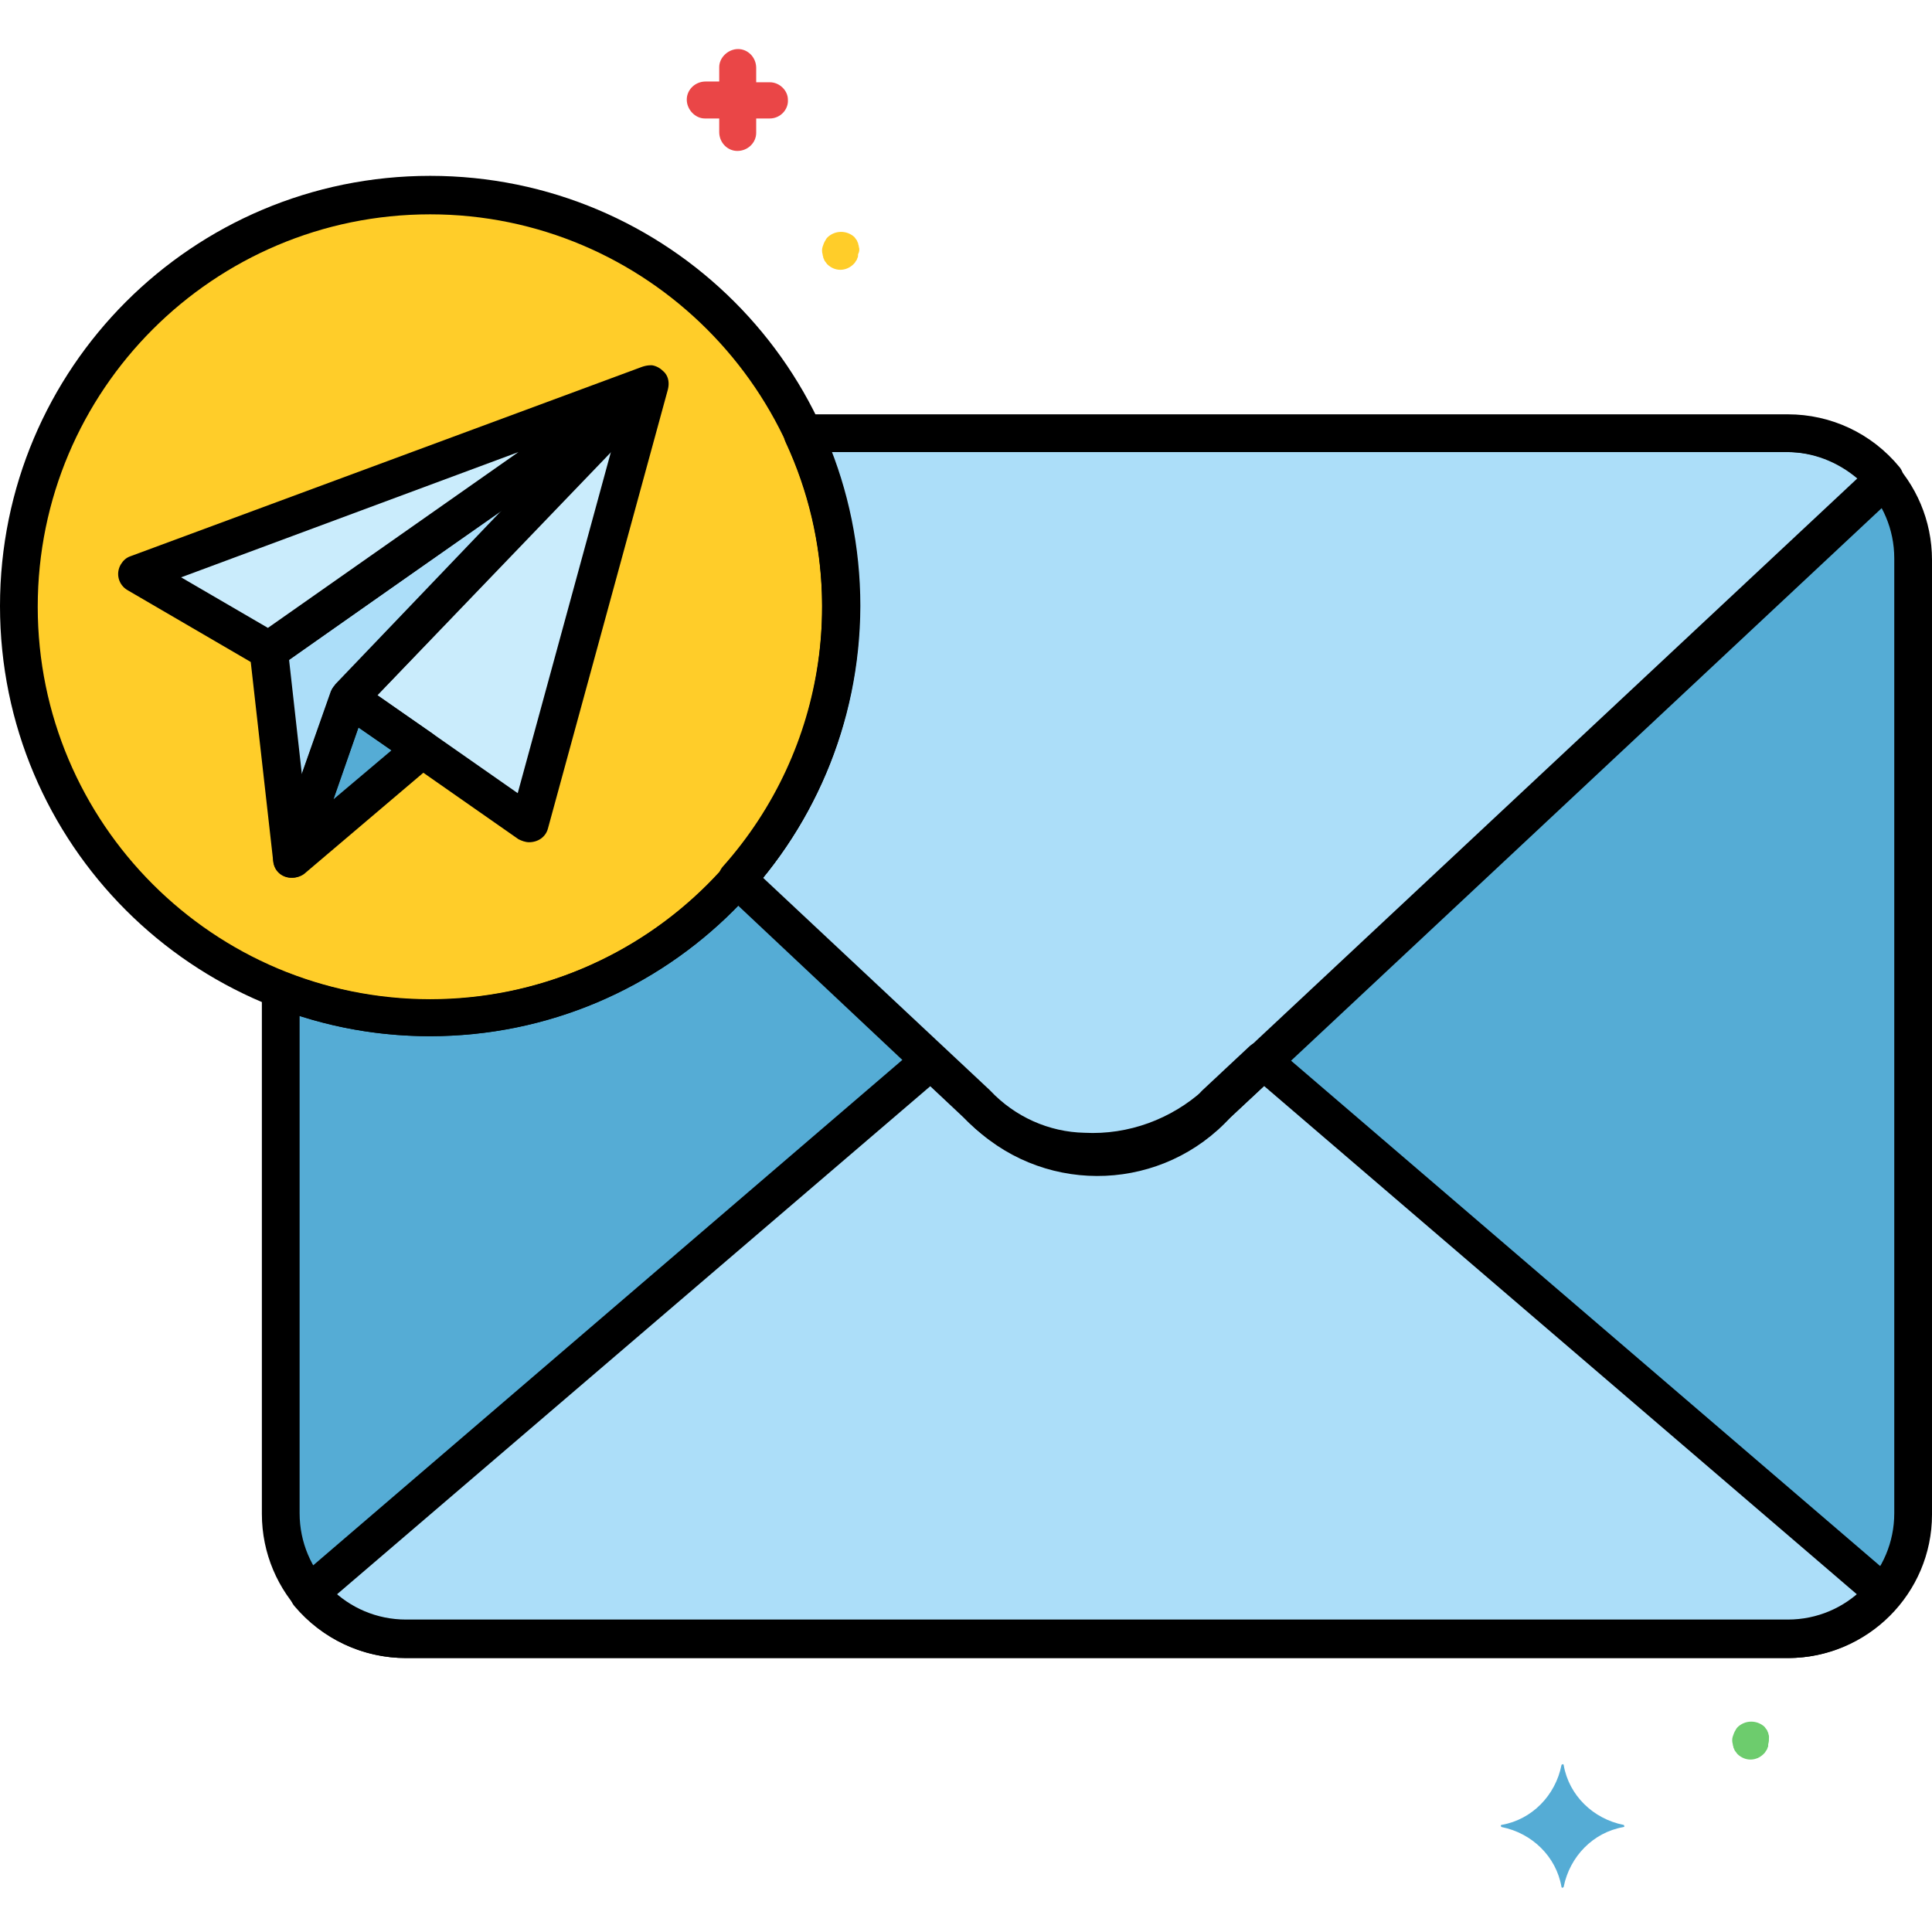 <svg height="512pt" viewBox="0 -12 512 511" width="512pt" xmlns="http://www.w3.org/2000/svg"><path d="m223 148.301c0 60.199-48.801 109-109 109s-109-48.801-109-109 48.801-109 109-109 109 48.801 109 109zm0 0" fill="#ffcd29"/><path d="m92.398 172.301 47.801 33.398 31.801-116.398-135.801 50.199 35 20.398 100.801-70.598zm0 0" fill="#caecfc"/><path d="m71.199 159.898 6.199 55.203 15-42.801 79.602-83zm0 0" fill="#acdef9"/><path d="m92.398 172.301 19.402 13.598-34.402 29.203zm0 0" fill="#55acd5"/><path d="m473.801 102.301h-261c25.398 54.598 1.598 119.398-53 144.598-27 12.602-57.801 13.402-85.402 2.602v138.801c0 18.398 14.801 33.199 33.203 33.199h366.199c18.398 0 33.199-14.801 33.199-33.199v-252.801c0-18.199-14.801-33.199-33.199-33.199zm0 0" fill="#55acd5"/><path d="m322.602 279.898c-16 17.602-43.203 19-60.801 3-1-1-2-2-3-3l-12.199-11.398-164.602 141.199c6.398 7.602 15.801 12 25.602 12h366.199c10 0 19.398-4.398 25.598-12l-164.598-141.199zm0 0" fill="#acdef9"/><path d="m473.801 102.301h-261c18.199 39.398 11.398 85.801-17.402 118.199l63.402 59.398c15.598 17.203 45.398 17 63.801 0l177-165.598c-6.402-7.602-15.801-12-25.801-12zm0 0" fill="#acdef9"/><path d="m204 9.301h-3.602v-3.801c0-2.801-2.199-5-4.797-5-2.602 0-5 2.199-5 4.801v.199 3.602h-3.602c-2.801 0-5 2.199-5 4.797 0 2.602 2.199 5 4.801 5h.199 3.602v3.602c0 2.801 2.199 5 4.797 5 2.801 0 5-2.199 5-4.801v-.199-3.602h3.602c2.801 0 5-2.398 4.801-5 0-2.398-2.199-4.598-4.801-4.598zm0 0" fill="#ea4647"/><path d="m468.801 447.699c0-.398-.199-.598-.199-1-.203-.199-.203-.598-.402-.801-.199-.199-.398-.598-.598-.797-2-1.801-5-1.801-7 0-.203.199-.402.398-.602.797-.398.602-.602 1.203-.801 1.801-.199.602-.199 1.402 0 2 0 .402.199.602.199 1 .203.199.203.602.402.801s.398.602.598.801c2 2 5 2 7 0 .203-.199.402-.402.602-.801.199-.199.398-.602.398-.801.203-.199.203-.598.203-1 .199-.598.199-1.199.199-2zm0 0" fill="#6dcc6d"/><path d="m227.602 52.898c0-.398-.203-.598-.203-1-.199-.199-.199-.598-.398-.797-.199-.203-.398-.602-.602-.801-2-1.801-5-1.801-7 0-.199.199-.398.398-.598.801-.402.598-.602 1.199-.801 1.797-.199.602-.199 1.402 0 2 0 .402.199.602.199 1 .199.203.199.602.402.801.199.199.398.602.598.801 2 2 5 2 7 0 .199-.199.402-.398.602-.801.199-.199.398-.598.398-.801.199-.199.199-.598.199-1 .402-.797.402-1.398.203-2zm0 0" fill="#ffcd29"/><path d="m430.199 471.102c-8-1.602-14.398-7.801-15.801-15.801 0-.199-.199-.402-.398-.199-.199 0-.199.199-.199.199-1.602 8-7.801 14.398-15.801 15.801-.199 0-.398.199-.199.398 0 .199.199.199.199.199 8 1.602 14.398 7.801 15.801 15.801 0 .199.199.398.398.199.199 0 .199-.199.199-.199 1.602-8 7.801-14.398 15.801-15.801.199 0 .402-.199.199-.398 0 0 0-.199-.199-.199zm0 0" fill="#55acd5"/><path d="m473.801 426.898h-366.199c-11.402 0-22.203-5-29.602-13.797-1.801-2.203-1.398-5.203.602-7l164.598-141.203c2-1.598 4.801-1.598 6.602.203l12.199 11.398c.199 0 .199.199.199.199 14.199 15.602 38.199 16.801 53.602 2.602 1-.801 1.801-1.602 2.598-2.602.203-.199.203-.199.402-.398l12.199-11.402c1.801-1.797 4.801-1.797 6.602-.199l164.598 141.199c2 1.801 2.402 4.801.602 7-6.801 8.801-17.602 14-29 14zm-384.602-16.797c5.199 4.398 11.602 6.797 18.402 6.797h366.199c6.801 0 13.199-2.398 18.398-6.797l-157.199-134.801-8.801 8.199c-17.801 19.602-48.199 21-67.801 3-1-1-2-2-3-3l-8.797-8.199zm233.402-130.203"/><path d="m114 262.102c-63 0-114-51-114-114s51-114 114-114 114 51 114 114c-.199 63-51.199 114-114 114zm0-217.801c-57.398 0-104 46.598-104 104 0 57.398 46.602 104 104 104s104-46.602 104-104c-.199-57.402-46.801-104-104-104zm0 0"/><path d="m140.199 210.699c-1 0-2-.398-2.801-.801l-47.797-33.398c-2.203-1.602-2.801-4.602-1.203-7 .203-.199.402-.398.402-.602l44.199-46.199-58.801 41.402c-1.598 1.199-3.598 1.199-5.398.199l-35-20.402c-2.402-1.398-3.199-4.398-1.801-6.797.602-1 1.398-1.801 2.602-2.203l135.598-50.199c.602-.199 1.402-.398 2.199-.398h.402c1.199.199 2.199.801 3 1.598.199.203.199.203.398.402 1 1.199 1.199 2.801.801 4.398l-31.801 116.402c-.598 2.199-2.598 3.598-5 3.598zm-40.199-39 37.199 26 24.801-90.801zm-52-31.199 23 13.398 66.398-46.598zm0 0"/><path d="m77.398 220.102c-.199 0-.398 0-.598 0-2.402-.203-4.199-2-4.402-4.402l-6.199-55c-.199-1.801.602-3.598 2-4.598l100.801-70.602c2.199-1.602 5.398-1 7 1.199 1.398 2 1.199 4.602-.398 6.402l-78.801 82-14.602 41.598c-.801 2-2.598 3.402-4.801 3.402zm-.797-57.801 3.398 30.398 7.801-22c.199-.598.598-1.199 1.199-1.801l44.199-46.199zm0 0"/><path d="m77.398 220.102c-2.797 0-5-2.203-5-5 0-.602 0-1.203.203-1.602l15-42.602c1-2.598 3.797-4 6.398-3 .398.203.801.402 1.199.602l19.402 13.398c2.199 1.602 2.797 4.602 1.199 7-.199.402-.602.602-.801 1l-34.398 29.203c-.801.598-2 1-3.203 1zm17.602-39.801-6.602 19 15.402-13zm0 0"/><path d="m473.801 426.898h-366.199c-21.203 0-38.203-17.199-38.203-38.199v-138.801c0-2.797 2.203-5 5-5 .602 0 1.203.203 1.801.402 53.402 20.801 113.801-5.602 134.602-59 10.199-26.402 9.398-55.801-2.602-81.602-1.199-2.598 0-5.398 2.402-6.598.598-.402 1.398-.402 2.199-.402h261c21.199 0 38.199 17.199 38.199 38.199v253c0 20.801-17 38-38.199 38zm-394.402-170.199v131.801c0 15.602 12.602 28.199 28.203 28.199h366.199c15.598 0 28.199-12.598 28.199-28.199v-253c0-15.602-12.602-28.199-28.199-28.199h-253.602c5 13 7.602 26.801 7.602 40.801 0 63-51 114-114 114-11.602 0-23.402-1.801-34.402-5.402zm0 0"/><path d="m289.602 297.699c-.801 0-1.602 0-2.402 0-12.199-.398-23.598-5.398-32-14.199l-63.199-59.398c-2-1.801-2.199-5-.398-7 27.598-31 34-75.203 16.598-112.801-1.199-2.602 0-5.402 2.402-6.602.598-.398 1.398-.398 2.199-.398h261c11.398 0 22.199 5 29.598 14 1.602 2 1.402 5-.398 6.801l-177 165.598c-10 9-23 14-36.398 14zm-87.402-77.598 60 56.199s.199.199.199.199c6.602 7 15.602 11 25 11.199 11.602.602 23-3.598 31.602-11.398l173.199-162c-5.199-4.402-11.801-7-18.598-7h-253.402c14.801 38.199 7.801 81.199-18 112.801zm0 0"/></svg>